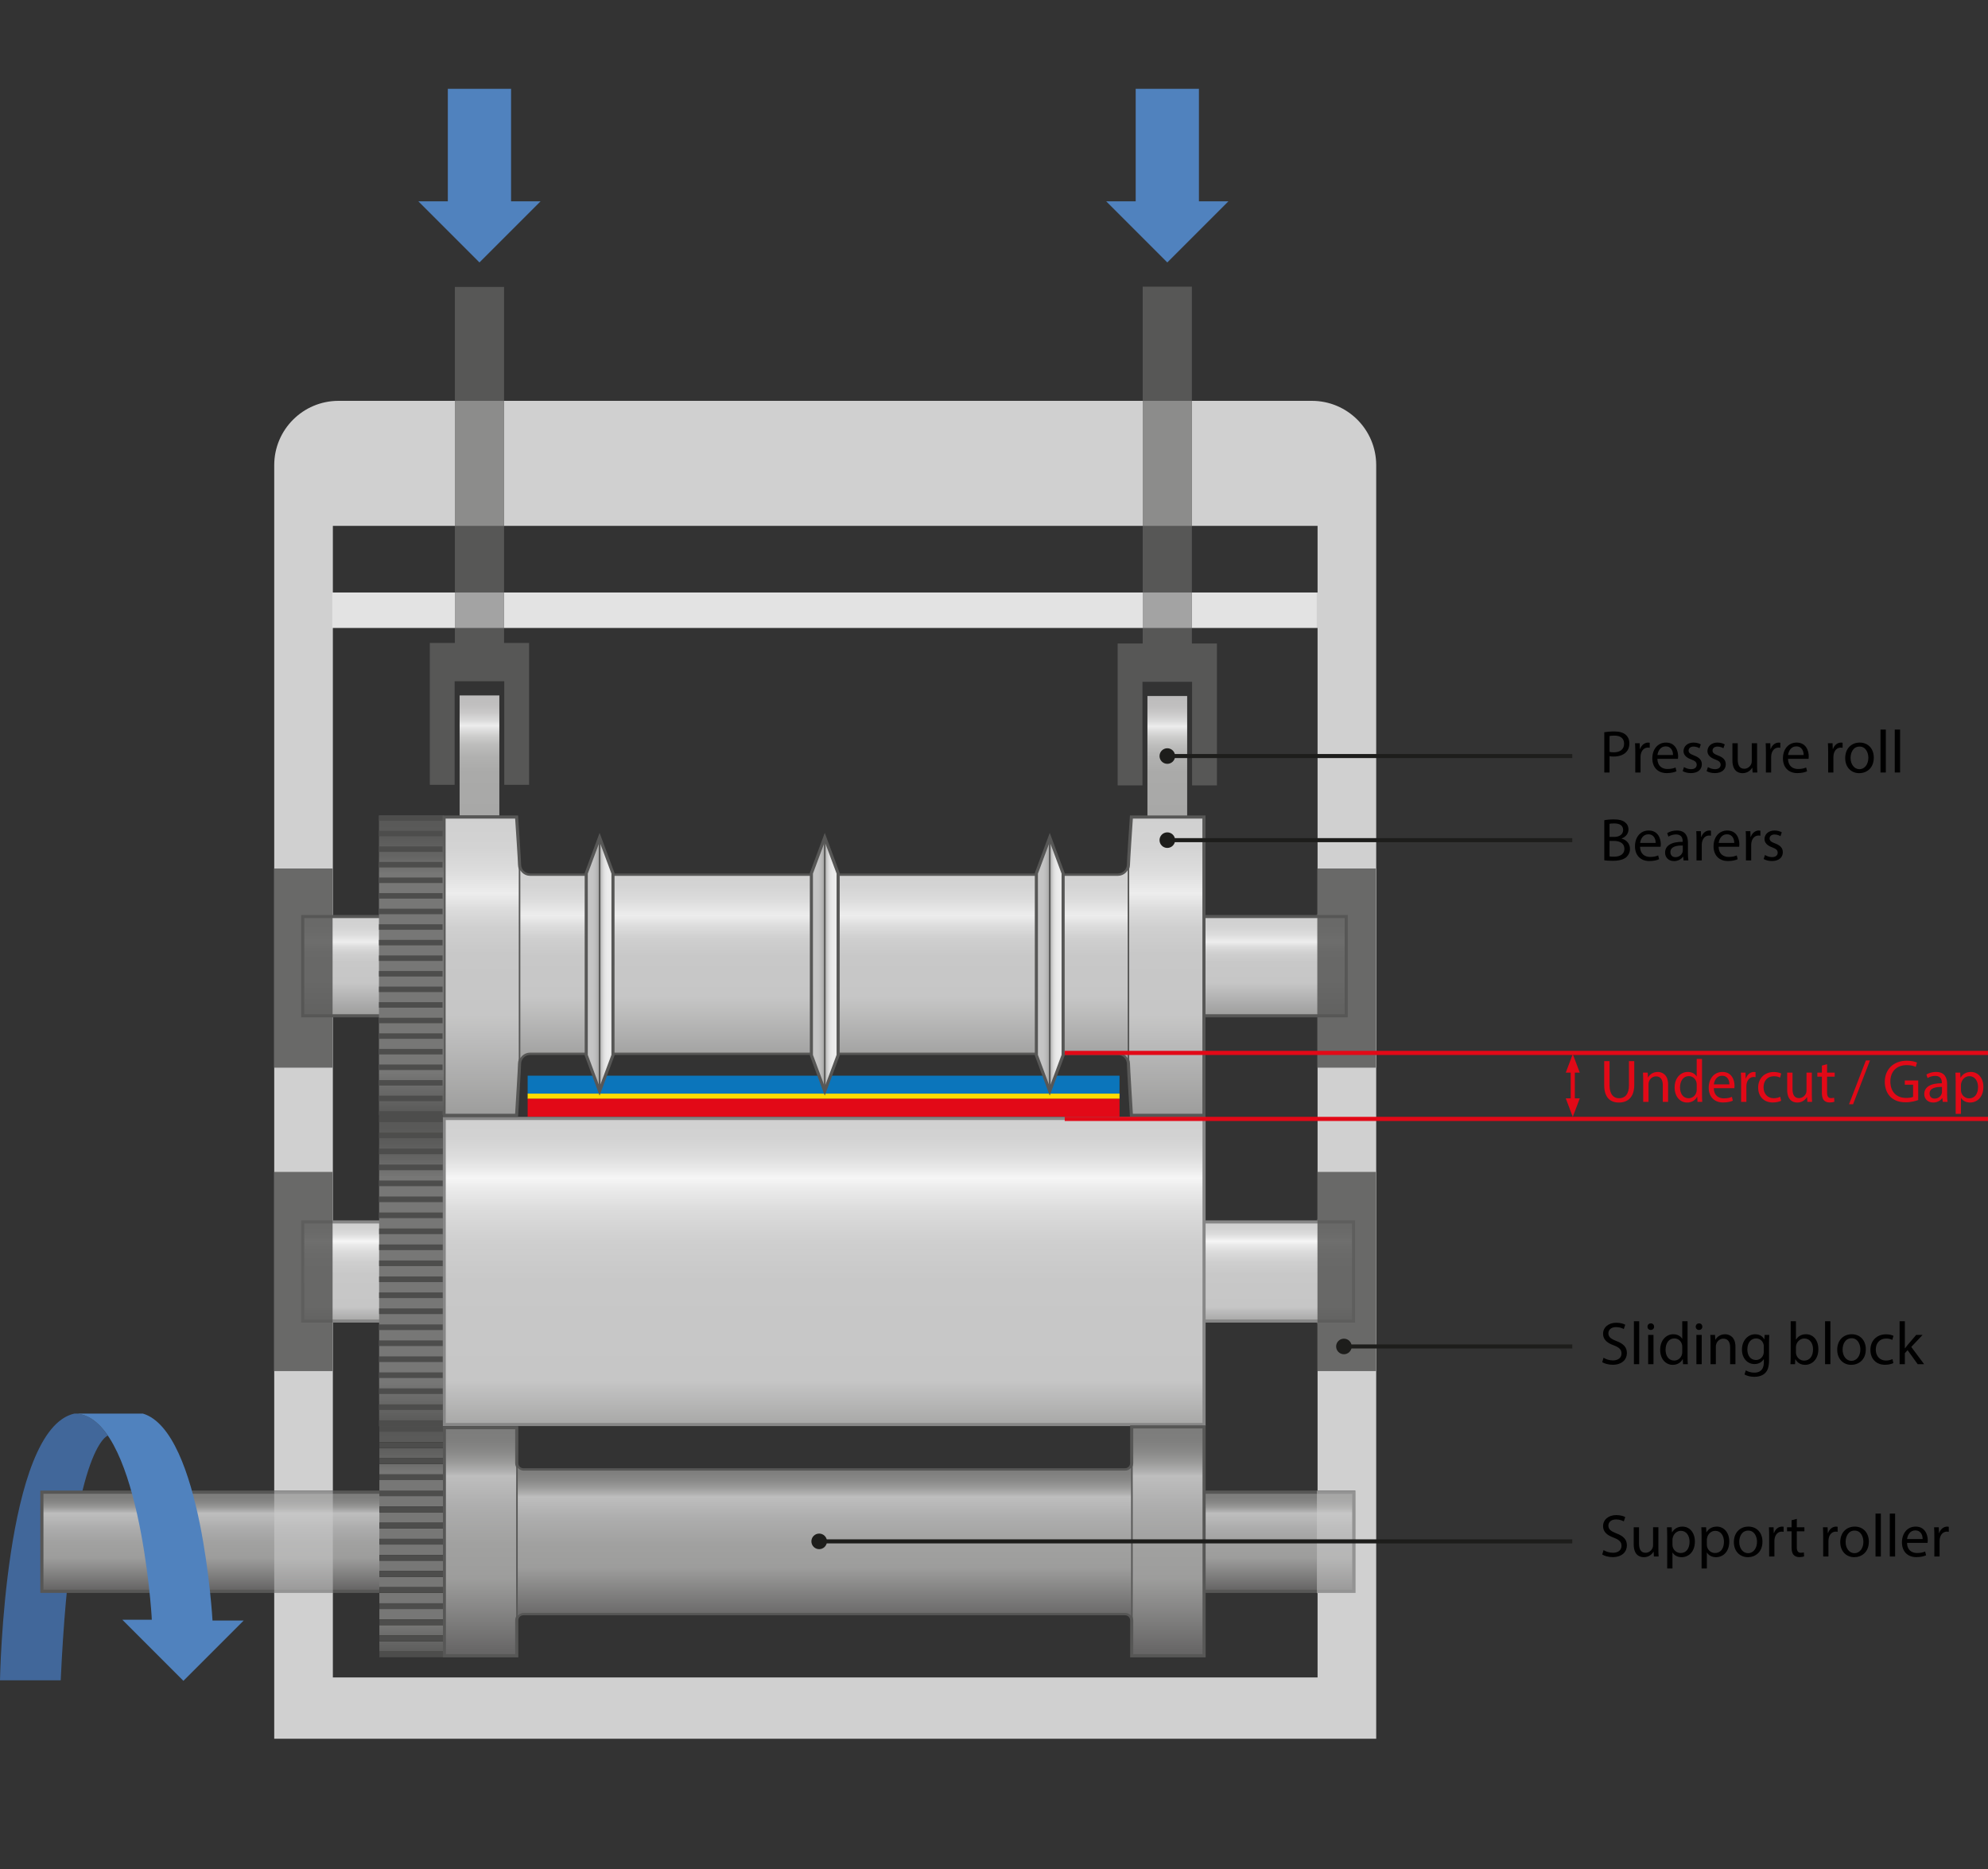 <?xml version="1.0" encoding="UTF-8"?>
<!-- Generator: Adobe Illustrator 16.0.3, SVG Export Plug-In . SVG Version: 6.00 Build 0)  -->
<svg xmlns="http://www.w3.org/2000/svg" xmlns:xlink="http://www.w3.org/1999/xlink" version="1.1" x="0px" y="0px" width="361.799px" height="340.157px" viewBox="0 0 361.799 340.157" xml:space="preserve">
<rect x="0" y="0" width="361.799" height="340.157" fill="#333333" stroke="none"/>
<g id="Ebene_1">
	<path fill="#41679A" d="M11.05,305.755H0c0,0,0.759-45.715,13.542-48.533c2.401,0,4.411,1.543,6.087,4.004   C19.629,261.226,13,263.126,11.05,305.755z"></path>
	<path fill="#D0D0D0" d="M239.786,305.233H60.579V95.69h179.208V305.233z M238.751,72.939H61.612   c-6.466,0-11.705,5.241-11.705,11.709v231.737h200.55V84.648C250.457,78.18,245.218,72.939,238.751,72.939"></path>
	<rect x="96.027" y="198.995" fill="#FFDC03" width="107.717" height="0.953"></rect>
	<rect x="96.027" y="195.737" fill="#0B75BB" width="107.717" height="3.258"></rect>
	<rect x="96.027" y="199.948" fill="#E20917" width="107.717" height="3.26"></rect>
	<polygon fill="#575756" points="216.913,117.095 216.913,52.163 207.963,52.163 207.963,117.095 203.402,117.095 203.402,142.91    207.919,142.91 207.919,124.064 216.954,124.064 216.954,142.91 221.471,142.91 221.471,117.095  "></polygon>
	<g>
		<defs>
			<rect id="SVGID_1_" x="208.824" y="126.646" width="7.231" height="21.857"></rect>
		</defs>
		<clipPath id="SVGID_2_">
			<use xlink:href="#SVGID_1_" overflow="visible"></use>
		</clipPath>
		
			<linearGradient id="SVGID_3_" gradientUnits="userSpaceOnUse" x1="213.34" y1="349.506" x2="214.34" y2="349.506" gradientTransform="matrix(0 -21.858 -21.858 0 7851.825 4811.631)">
			<stop offset="0" style="stop-color:#A8A8A7"></stop>
			<stop offset="0.359" style="stop-color:#AAAAA9"></stop>
			<stop offset="0.489" style="stop-color:#B1B1B0"></stop>
			<stop offset="0.581" style="stop-color:#BCBCBB"></stop>
			<stop offset="0.656" style="stop-color:#CDCDCC"></stop>
			<stop offset="0.719" style="stop-color:#E2E2E2"></stop>
			<stop offset="0.744" style="stop-color:#EDEDED"></stop>
			<stop offset="0.791" style="stop-color:#DADADA"></stop>
			<stop offset="0.852" style="stop-color:#CAC9C9"></stop>
			<stop offset="0.918" style="stop-color:#C0BFBF"></stop>
			<stop offset="1" style="stop-color:#BDBCBC"></stop>
		</linearGradient>
		<rect x="208.824" y="126.646" clip-path="url(#SVGID_2_)" fill="url(#SVGID_3_)" width="7.231" height="21.857"></rect>
	</g>
	<polygon fill="#575756" points="91.734,116.994 91.734,52.21 82.785,52.21 82.785,116.994 78.223,116.994 78.223,142.809    82.74,142.809 82.74,123.964 91.775,123.964 91.775,142.809 96.292,142.809 96.292,116.994  "></polygon>
	<g>
		<defs>
			<rect id="SVGID_4_" x="83.646" y="126.545" width="7.23" height="21.857"></rect>
		</defs>
		<clipPath id="SVGID_5_">
			<use xlink:href="#SVGID_4_" overflow="visible"></use>
		</clipPath>
		
			<linearGradient id="SVGID_6_" gradientUnits="userSpaceOnUse" x1="213.34" y1="349.507" x2="214.34" y2="349.507" gradientTransform="matrix(0 -21.858 -21.858 0 7726.653 4811.521)">
			<stop offset="0" style="stop-color:#A8A8A7"></stop>
			<stop offset="0.359" style="stop-color:#AAAAA9"></stop>
			<stop offset="0.489" style="stop-color:#B1B1B0"></stop>
			<stop offset="0.581" style="stop-color:#BCBCBB"></stop>
			<stop offset="0.656" style="stop-color:#CDCDCC"></stop>
			<stop offset="0.719" style="stop-color:#E2E2E2"></stop>
			<stop offset="0.744" style="stop-color:#EDEDED"></stop>
			<stop offset="0.791" style="stop-color:#DADADA"></stop>
			<stop offset="0.852" style="stop-color:#CAC9C9"></stop>
			<stop offset="0.918" style="stop-color:#C0BFBF"></stop>
			<stop offset="1" style="stop-color:#BDBCBC"></stop>
		</linearGradient>
		<rect x="83.646" y="126.545" clip-path="url(#SVGID_5_)" fill="url(#SVGID_6_)" width="7.23" height="21.857"></rect>
	</g>
	<path fill="#E3E3E3" d="M82.785,107.812H60.444v6.454h22.341V107.812z M207.963,107.812H91.734v6.454h116.229V107.812z    M239.652,107.812h-22.739v6.454h22.739V107.812z"></path>
	<g>
		<defs>
			<path id="SVGID_7_" d="M150.063,199.319l0.036-0.283l-0.036-0.096V199.319z"></path>
		</defs>
		<clipPath id="SVGID_8_">
			<use xlink:href="#SVGID_7_" overflow="visible"></use>
		</clipPath>
	</g>
	<rect x="60.414" y="222.349" fill="none" width="0.03" height="18.031"></rect>
	<path fill="#A6A6A5" d="M60.444,240.382h-0.03v0.5h0.03V240.382z M60.444,221.849L60.444,221.849h-0.03v0.5h0.03V221.849"></path>
	<rect x="60.414" y="166.352" fill="none" width="0.03" height="18.066"></rect>
	
		<linearGradient id="SVGID_9_" gradientUnits="userSpaceOnUse" x1="213.204" y1="350.837" x2="214.204" y2="350.837" gradientTransform="matrix(0 -19.065 -19.065 0 6749.27 4249.719)">
		<stop offset="0" style="stop-color:#B2B2B2"></stop>
		<stop offset="0.337" style="stop-color:#CACAC9"></stop>
		<stop offset="0.54" style="stop-color:#CCCCCB"></stop>
		<stop offset="0.654" style="stop-color:#D4D4D3"></stop>
		<stop offset="0.744" style="stop-color:#E1E1E1"></stop>
		<stop offset="0.766" style="stop-color:#DEDEDE"></stop>
		<stop offset="0.874" style="stop-color:#D3D3D3"></stop>
		<stop offset="1" style="stop-color:#D0D0D0"></stop>
	</linearGradient>
	<rect x="60.414" y="166.352" fill="url(#SVGID_9_)" width="0.03" height="18.066"></rect>
	<path fill="#8C8C8B" d="M60.444,184.417h-0.03v0.5h0.03V184.417z M60.444,165.853L60.444,165.853h-0.03v0.5h0.03V165.853"></path>
	<rect x="207.963" y="72.94" fill="#8C8C8B" width="8.95" height="22.752"></rect>
	<rect x="82.785" y="72.94" fill="#8C8C8B" width="8.949" height="22.752"></rect>
	<rect x="239.652" y="107.812" fill="#D0D0D0" width="1.035" height="6.454"></rect>
	<rect x="58.293" y="107.812" fill="#D0D0D0" width="2.151" height="6.454"></rect>
	<rect x="239.651" y="222.349" fill="none" width="0.031" height="18.031"></rect>
	
		<linearGradient id="SVGID_10_" gradientUnits="userSpaceOnUse" x1="213.217" y1="350.126" x2="214.217" y2="350.126" gradientTransform="matrix(0 -18.872 -18.872 0 6847.435 4264.769)">
		<stop offset="0" style="stop-color:#B8B8B8"></stop>
		<stop offset="0.142" style="stop-color:#CACAC9"></stop>
		<stop offset="0.465" style="stop-color:#CCCCCB"></stop>
		<stop offset="0.631" style="stop-color:#D4D4D3"></stop>
		<stop offset="0.761" style="stop-color:#E1E1E0"></stop>
		<stop offset="0.806" style="stop-color:#E7E7E7"></stop>
		<stop offset="0.846" style="stop-color:#DDDDDD"></stop>
		<stop offset="0.914" style="stop-color:#D3D3D3"></stop>
		<stop offset="1" style="stop-color:#D0D0D0"></stop>
	</linearGradient>
	<rect x="239.651" y="222.349" fill="url(#SVGID_10_)" width="0.031" height="18.031"></rect>
	<path fill="#A6A6A5" d="M239.683,240.382h-0.03v0.5h0.03V240.382z M239.683,221.849L239.683,221.849h-0.03v0.5h0.03V221.849"></path>
	<rect x="239.651" y="166.352" fill="none" width="0.031" height="18.066"></rect>
	
		<linearGradient id="SVGID_11_" gradientUnits="userSpaceOnUse" x1="213.21" y1="350.122" x2="214.21" y2="350.122" gradientTransform="matrix(0 -19.065 -19.065 0 6914.879 4249.844)">
		<stop offset="0" style="stop-color:#B2B2B2"></stop>
		<stop offset="0.337" style="stop-color:#CACAC9"></stop>
		<stop offset="0.54" style="stop-color:#CCCCCB"></stop>
		<stop offset="0.654" style="stop-color:#D4D4D3"></stop>
		<stop offset="0.744" style="stop-color:#E1E1E1"></stop>
		<stop offset="0.766" style="stop-color:#DEDEDE"></stop>
		<stop offset="0.874" style="stop-color:#D3D3D3"></stop>
		<stop offset="1" style="stop-color:#D0D0D0"></stop>
	</linearGradient>
	<rect x="239.651" y="166.352" fill="url(#SVGID_11_)" width="0.031" height="18.066"></rect>
	<line fill="none" x1="80.841" y1="259.212" x2="80.908" y2="259.212"></line>
	<g>
		<linearGradient id="SVGID_12_" gradientUnits="userSpaceOnUse" x1="150.714" y1="240.382" x2="150.714" y2="222.349">
			<stop offset="0" style="stop-color:#A8A8A7"></stop>
			<stop offset="0.118" style="stop-color:#C0C0C0"></stop>
			<stop offset="0.142" style="stop-color:#C6C6C6"></stop>
			<stop offset="0.47" style="stop-color:#C8C8C8"></stop>
			<stop offset="0.6" style="stop-color:#CFCFCF"></stop>
			<stop offset="0.696" style="stop-color:#DBDBDB"></stop>
			<stop offset="0.774" style="stop-color:#ECECEC"></stop>
			<stop offset="0.806" style="stop-color:#F6F6F6"></stop>
			<stop offset="0.824" style="stop-color:#EEEEEE"></stop>
			<stop offset="0.875" style="stop-color:#DDDDDD"></stop>
			<stop offset="0.93" style="stop-color:#D3D3D3"></stop>
			<stop offset="1" style="stop-color:#D0D0D0"></stop>
		</linearGradient>
		
			<rect x="55.094" y="222.349" fill="url(#SVGID_12_)" stroke="#878787" stroke-width="0.565" stroke-miterlimit="10" width="191.241" height="18.033"></rect>
		<linearGradient id="SVGID_13_" gradientUnits="userSpaceOnUse" x1="149.984" y1="259.212" x2="149.984" y2="203.523">
			<stop offset="0" style="stop-color:#A8A8A7"></stop>
			<stop offset="0.118" style="stop-color:#C0C0C0"></stop>
			<stop offset="0.142" style="stop-color:#C6C6C6"></stop>
			<stop offset="0.47" style="stop-color:#C8C8C8"></stop>
			<stop offset="0.6" style="stop-color:#CFCFCF"></stop>
			<stop offset="0.696" style="stop-color:#DBDBDB"></stop>
			<stop offset="0.774" style="stop-color:#ECECEC"></stop>
			<stop offset="0.806" style="stop-color:#F6F6F6"></stop>
			<stop offset="0.824" style="stop-color:#EEEEEE"></stop>
			<stop offset="0.875" style="stop-color:#DDDDDD"></stop>
			<stop offset="0.93" style="stop-color:#D3D3D3"></stop>
			<stop offset="1" style="stop-color:#D0D0D0"></stop>
		</linearGradient>
		
			<rect x="80.842" y="203.522" fill="url(#SVGID_13_)" stroke="#878787" stroke-width="0.567" stroke-miterlimit="10" width="138.285" height="55.689"></rect>
		<g>
			<linearGradient id="SVGID_14_" gradientUnits="userSpaceOnUse" x1="74.804" y1="259.55" x2="74.804" y2="203.226">
				<stop offset="0" style="stop-color:#585857"></stop>
				<stop offset="0.087" style="stop-color:#6A6A69"></stop>
				<stop offset="0.142" style="stop-color:#777776"></stop>
				<stop offset="0.806" style="stop-color:#777776"></stop>
				<stop offset="0.81" style="stop-color:#757574"></stop>
				<stop offset="0.864" style="stop-color:#656564"></stop>
				<stop offset="0.923" style="stop-color:#5B5B5A"></stop>
				<stop offset="1" style="stop-color:#585857"></stop>
			</linearGradient>
			<rect x="68.995" y="203.226" fill="url(#SVGID_14_)" width="11.618" height="56.324"></rect>
			<g>
				<rect x="68.995" y="203.226" fill="#4D4D4C" width="11.572" height="0.979"></rect>
				<polygon fill="#4D4D4C" points="80.567,206.087 80.567,206.087 68.995,206.087 68.995,207.114 80.567,207.114     "></polygon>
				<polygon fill="#4D4D4C" points="80.567,208.997 80.567,208.997 68.995,208.997 68.995,210.022 80.567,210.022     "></polygon>
				<polygon fill="#4D4D4C" points="80.567,211.905 80.567,211.905 68.995,211.905 68.995,212.933 80.567,212.933     "></polygon>
				<polygon fill="#4D4D4C" points="80.567,214.813 80.567,214.813 68.995,214.813 68.995,215.841 80.567,215.841     "></polygon>
				<polygon fill="#4D4D4C" points="80.567,217.724 80.567,217.724 68.995,217.724 68.995,218.749 80.567,218.749     "></polygon>
				<polygon fill="#4D4D4C" points="80.567,220.634 80.567,220.634 68.995,220.634 68.995,221.659 80.567,221.659     "></polygon>
				<polygon fill="#4D4D4C" points="80.567,223.542 80.567,223.542 68.995,223.542 68.995,224.567 80.567,224.567     "></polygon>
				<polygon fill="#4D4D4C" points="80.567,226.45 80.567,226.45 68.995,226.45 68.995,227.478 80.567,227.478     "></polygon>
				<polygon fill="#4D4D4C" points="80.567,229.36 80.567,229.36 68.995,229.36 68.995,230.386 80.567,230.386     "></polygon>
				<polygon fill="#4D4D4C" points="80.567,232.269 80.567,232.269 68.995,232.269 68.995,233.296 80.567,233.296     "></polygon>
				<polygon fill="#4D4D4C" points="80.567,235.179 80.567,235.179 68.995,235.179 68.995,236.204 80.567,236.204     "></polygon>
				<polygon fill="#4D4D4C" points="80.567,238.087 80.567,238.087 68.995,238.087 68.995,239.114 80.567,239.114     "></polygon>
				<polygon fill="#4D4D4C" points="80.567,240.995 80.567,240.995 68.995,240.995 68.995,242.022 80.567,242.022     "></polygon>
				<polygon fill="#4D4D4C" points="80.567,243.905 80.567,243.905 68.995,243.905 68.995,244.931 80.567,244.931     "></polygon>
				<polygon fill="#4D4D4C" points="80.567,246.813 80.567,246.813 68.995,246.813 68.995,247.841 80.567,247.841     "></polygon>
				<polygon fill="#4D4D4C" points="80.567,249.724 80.567,249.724 68.995,249.724 68.995,250.749 80.567,250.749     "></polygon>
				<polygon fill="#4D4D4C" points="80.567,252.632 80.567,252.632 68.995,252.632 68.995,253.657 80.567,253.657     "></polygon>
				<polygon fill="#4D4D4C" points="80.567,255.542 80.567,255.542 68.995,255.542 68.995,256.567 80.567,256.567     "></polygon>
				<polygon fill="#4D4D4C" points="80.567,258.45 80.567,258.45 68.995,258.45 68.995,259.476 80.567,259.476     "></polygon>
			</g>
		</g>
	</g>
	<g>
		<linearGradient id="SVGID_15_" gradientUnits="userSpaceOnUse" x1="126.999" y1="289.565" x2="126.999" y2="271.524">
			<stop offset="0" style="stop-color:#646363"></stop>
			<stop offset="0.337" style="stop-color:#9D9D9C"></stop>
			<stop offset="0.489" style="stop-color:#A1A1A0"></stop>
			<stop offset="0.647" style="stop-color:#ADADAD"></stop>
			<stop offset="0.786" style="stop-color:#BEBEBE"></stop>
			<stop offset="0.804" style="stop-color:#B1B1B1"></stop>
			<stop offset="0.846" style="stop-color:#9A9A99"></stop>
			<stop offset="0.891" style="stop-color:#898988"></stop>
			<stop offset="0.939" style="stop-color:#7F7F7E"></stop>
			<stop offset="1" style="stop-color:#7C7C7B"></stop>
		</linearGradient>
		<path fill="url(#SVGID_15_)" stroke="#575756" stroke-width="0.574" stroke-miterlimit="10" d="M7.621,271.524    c79.585,0,159.174,0,238.756,0v18.041H7.621V271.524z"></path>
		<linearGradient id="SVGID_16_" gradientUnits="userSpaceOnUse" x1="150" y1="301.304" x2="150" y2="259.644">
			<stop offset="0" style="stop-color:#646363"></stop>
			<stop offset="0.337" style="stop-color:#9D9D9C"></stop>
			<stop offset="0.489" style="stop-color:#A1A1A0"></stop>
			<stop offset="0.647" style="stop-color:#ADADAD"></stop>
			<stop offset="0.786" style="stop-color:#BEBEBE"></stop>
			<stop offset="0.804" style="stop-color:#B1B1B1"></stop>
			<stop offset="0.846" style="stop-color:#9A9A99"></stop>
			<stop offset="0.891" style="stop-color:#898988"></stop>
			<stop offset="0.939" style="stop-color:#7F7F7E"></stop>
			<stop offset="1" style="stop-color:#7C7C7B"></stop>
		</linearGradient>
		<path fill="url(#SVGID_16_)" stroke="#575756" stroke-width="0.567" stroke-miterlimit="10" d="M204.75,293.636H95.249    c-0.667,0.002-1.208,0.541-1.209,1.209v6.459H80.867v-41.52c4.391,0,8.782,0,13.173,0c0.001,2.154,0.002,4.307,0.003,6.459    c0,0.668,0.541,1.209,1.208,1.209h109.497c0.667,0,1.208-0.541,1.209-1.209c0.001-2.199,0.001-4.4,0.002-6.6h13.173v41.66h-13.173    v-6.459C205.959,294.177,205.418,293.638,204.75,293.636z"></path>
		<linearGradient id="SVGID_17_" gradientUnits="userSpaceOnUse" x1="150.041" y1="294.845" x2="150.041" y2="266.243">
			<stop offset="0" style="stop-color:#646363"></stop>
			<stop offset="0.337" style="stop-color:#9D9D9C"></stop>
			<stop offset="0.489" style="stop-color:#A1A1A0"></stop>
			<stop offset="0.647" style="stop-color:#ADADAD"></stop>
			<stop offset="0.786" style="stop-color:#BEBEBE"></stop>
			<stop offset="0.804" style="stop-color:#B1B1B1"></stop>
			<stop offset="0.846" style="stop-color:#9A9A99"></stop>
			<stop offset="0.891" style="stop-color:#898988"></stop>
			<stop offset="0.939" style="stop-color:#7F7F7E"></stop>
			<stop offset="1" style="stop-color:#7C7C7B"></stop>
		</linearGradient>
		<path fill="url(#SVGID_17_)" stroke="#575756" stroke-width="0.283" stroke-miterlimit="10" d="M206,294.845    c0-0.668-0.541-1.207-1.209-1.209h-109.5c-0.667,0.002-1.208,0.541-1.209,1.209l0.003-28.602c0,0.668,0.541,1.209,1.208,1.209    h109.497c0.668,0,1.209-0.541,1.209-1.209L206,294.845z"></path>
		<g>
			<linearGradient id="SVGID_18_" gradientUnits="userSpaceOnUse" x1="74.827" y1="301.577" x2="74.827" y2="259.544">
				<stop offset="0" style="stop-color:#585857"></stop>
				<stop offset="0.087" style="stop-color:#6A6A69"></stop>
				<stop offset="0.142" style="stop-color:#777776"></stop>
				<stop offset="0.806" style="stop-color:#777776"></stop>
				<stop offset="0.81" style="stop-color:#757574"></stop>
				<stop offset="0.864" style="stop-color:#656564"></stop>
				<stop offset="0.923" style="stop-color:#5B5B5A"></stop>
				<stop offset="1" style="stop-color:#585857"></stop>
			</linearGradient>
			<rect x="69.041" y="259.544" fill="url(#SVGID_18_)" width="11.572" height="42.033"></rect>
			<polygon fill="#4D4D4C" points="80.594,259.493 80.564,259.493 69.041,259.493 69.041,259.521 69.041,259.544 69.041,260.526      80.613,260.526 80.613,259.993 80.594,259.993    "></polygon>
			<g>
				<g>
					<rect x="69.041" y="262.425" fill="#1D1D1B" width="11.572" height="1.035"></rect>
					<rect x="69.041" y="265.356" fill="#1D1D1B" width="11.572" height="1.035"></rect>
					<rect x="69.041" y="268.288" fill="#1D1D1B" width="11.572" height="1.035"></rect>
					<rect x="69.041" y="271.222" fill="#4D4D4C" width="11.572" height="1.035"></rect>
					<rect x="69.041" y="274.153" fill="#1D1D1B" width="11.572" height="1.033"></rect>
					<rect x="69.041" y="277.085" fill="#1D1D1B" width="11.572" height="1.035"></rect>
					<rect x="69.041" y="280.017" fill="#1D1D1B" width="11.572" height="1.035"></rect>
					<rect x="69.041" y="282.95" fill="#1D1D1B" width="11.572" height="1.033"></rect>
					<rect x="69.041" y="285.882" fill="#1D1D1B" width="11.572" height="1.035"></rect>
					<rect x="69.041" y="288.813" fill="#1D1D1B" width="11.572" height="1.033"></rect>
					<rect x="69.041" y="291.745" fill="#1D1D1B" width="11.572" height="1.035"></rect>
					<rect x="69.041" y="294.679" fill="#1D1D1B" width="11.572" height="1.033"></rect>
					<rect x="69.041" y="297.61" fill="#1D1D1B" width="11.572" height="1.035"></rect>
					<rect x="69.041" y="300.542" fill="#1D1D1B" width="11.572" height="1.035"></rect>
					<polygon fill="#4D4D4C" points="80.613,262.423 80.613,262.423 69.041,262.423 69.041,263.458 80.613,263.458      "></polygon>
					<polygon fill="#4D4D4C" points="80.613,265.356 80.613,265.356 69.041,265.356 69.041,266.392 80.613,266.392      "></polygon>
					<polygon fill="#4D4D4C" points="80.613,268.288 80.613,268.288 69.041,268.288 69.041,269.323 80.613,269.323      "></polygon>
					<polygon fill="#4D4D4C" points="80.613,274.153 80.613,274.153 69.041,274.153 69.041,275.187 80.613,275.187      "></polygon>
					<polygon fill="#4D4D4C" points="80.613,277.085 80.613,277.085 69.041,277.085 69.041,278.12 80.613,278.12      "></polygon>
					<polygon fill="#4D4D4C" points="80.613,280.019 80.613,280.019 69.041,280.019 69.041,281.052 80.613,281.052      "></polygon>
					<polygon fill="#4D4D4C" points="80.613,282.95 80.613,282.95 69.041,282.95 69.041,283.983 80.613,283.983      "></polygon>
					<polygon fill="#4D4D4C" points="80.613,285.882 80.613,285.882 69.041,285.882 69.041,286.917 80.613,286.917      "></polygon>
					<polygon fill="#4D4D4C" points="80.613,288.813 80.613,288.813 69.041,288.813 69.041,289.849 80.613,289.849      "></polygon>
					<polygon fill="#4D4D4C" points="80.613,291.745 80.613,291.745 69.041,291.745 69.041,292.78 80.613,292.78      "></polygon>
					<polygon fill="#4D4D4C" points="80.613,294.679 80.613,294.679 69.041,294.679 69.041,295.712 80.613,295.712      "></polygon>
					<polygon fill="#4D4D4C" points="80.613,297.61 80.613,297.61 69.041,297.61 69.041,298.646 80.613,298.646      "></polygon>
					<polygon fill="#4D4D4C" points="80.613,300.542 80.613,300.542 69.041,300.542 69.041,301.577 80.613,301.577      "></polygon>
				</g>
			</g>
		</g>
	</g>
	<g>
		<linearGradient id="SVGID_19_" gradientUnits="userSpaceOnUse" x1="150.048" y1="184.842" x2="150.048" y2="166.778">
			<stop offset="0" style="stop-color:#9D9D9C"></stop>
			<stop offset="0.337" style="stop-color:#C6C6C6"></stop>
			<stop offset="0.54" style="stop-color:#C8C8C8"></stop>
			<stop offset="0.627" style="stop-color:#CFCFCF"></stop>
			<stop offset="0.691" style="stop-color:#DCDCDC"></stop>
			<stop offset="0.744" style="stop-color:#EDEDED"></stop>
			<stop offset="0.816" style="stop-color:#DDDDDD"></stop>
			<stop offset="0.898" style="stop-color:#D3D3D3"></stop>
			<stop offset="1" style="stop-color:#D0D0D0"></stop>
		</linearGradient>
		
			<rect x="55.094" y="166.777" fill="url(#SVGID_19_)" stroke="#575756" stroke-width="0.565" stroke-miterlimit="10" width="189.909" height="18.064"></rect>
		<linearGradient id="SVGID_20_" gradientUnits="userSpaceOnUse" x1="149.959" y1="202.947" x2="149.959" y2="148.672">
			<stop offset="0" style="stop-color:#9D9D9C"></stop>
			<stop offset="0.337" style="stop-color:#C6C6C6"></stop>
			<stop offset="0.54" style="stop-color:#C8C8C8"></stop>
			<stop offset="0.627" style="stop-color:#CFCFCF"></stop>
			<stop offset="0.691" style="stop-color:#DCDCDC"></stop>
			<stop offset="0.744" style="stop-color:#EDEDED"></stop>
			<stop offset="0.816" style="stop-color:#DDDDDD"></stop>
			<stop offset="0.898" style="stop-color:#D3D3D3"></stop>
			<stop offset="1" style="stop-color:#D0D0D0"></stop>
		</linearGradient>
		<path fill="url(#SVGID_20_)" stroke="#575756" stroke-width="0.567" stroke-miterlimit="10" d="M96.471,191.68    c-1.058,0.002-1.917,0.859-1.918,1.918c0.001,0.639-0.423,7.504-0.538,9.35H80.812v-54.275h13.206    c0.118,1.751,0.537,8.011,0.536,8.642c0.001,1.058,0.86,1.917,1.917,1.917h106.979c1.059,0,1.917-0.859,1.917-1.917    c0-0.631,0.418-6.891,0.537-8.642h13.205v54.275h-13.203c-0.115-1.846-0.539-8.711-0.539-9.35c0-1.059-0.858-1.916-1.917-1.918    H96.471z"></path>
		<g>
			<linearGradient id="SVGID_21_" gradientUnits="userSpaceOnUse" x1="74.889" y1="202.947" x2="74.889" y2="148.391">
				<stop offset="0" style="stop-color:#585857"></stop>
				<stop offset="0.087" style="stop-color:#6A6A69"></stop>
				<stop offset="0.142" style="stop-color:#777776"></stop>
				<stop offset="0.806" style="stop-color:#777776"></stop>
				<stop offset="0.81" style="stop-color:#757574"></stop>
				<stop offset="0.864" style="stop-color:#656564"></stop>
				<stop offset="0.923" style="stop-color:#5B5B5A"></stop>
				<stop offset="1" style="stop-color:#585857"></stop>
			</linearGradient>
			<rect x="68.967" y="148.39" fill="url(#SVGID_21_)" width="11.845" height="54.557"></rect>
			<g>
				<rect x="68.967" y="148.39" fill="#4D4D4C" width="11.572" height="0.953"></rect>
				<polygon fill="#4D4D4C" points="80.539,151.178 80.539,151.178 68.967,151.178 68.967,152.179 80.539,152.179     "></polygon>
				<polygon fill="#4D4D4C" points="80.539,154.013 80.539,154.013 68.967,154.013 68.967,155.014 80.539,155.014     "></polygon>
				<polygon fill="#4D4D4C" points="80.539,156.848 80.539,156.848 68.967,156.848 68.967,157.849 80.539,157.849     "></polygon>
				<polygon fill="#4D4D4C" points="80.539,159.682 80.539,159.682 68.967,159.682 68.967,160.683 80.539,160.683     "></polygon>
				<polygon fill="#4D4D4C" points="80.539,162.518 80.539,162.518 68.967,162.518 68.967,163.517 80.539,163.517     "></polygon>
				<polygon fill="#4D4D4C" points="80.539,165.353 80.539,165.353 68.967,165.353 68.967,166.352 80.539,166.352     "></polygon>
				<polygon fill="#4D4D4C" points="80.539,168.187 80.539,168.187 68.967,168.187 68.967,169.187 80.539,169.187     "></polygon>
				<polygon fill="#4D4D4C" points="80.539,171.022 80.539,171.022 68.967,171.022 68.967,172.021 80.539,172.021     "></polygon>
				<polygon fill="#4D4D4C" points="80.539,173.857 80.539,173.857 68.967,173.857 68.967,174.857 80.539,174.857     "></polygon>
				<polygon fill="#4D4D4C" points="80.539,176.691 80.539,176.691 68.967,176.691 68.967,177.691 80.539,177.691     "></polygon>
				<polygon fill="#4D4D4C" points="80.539,179.526 80.539,179.526 68.967,179.526 68.967,180.525 80.539,180.525     "></polygon>
				<polygon fill="#4D4D4C" points="80.539,182.361 80.539,182.361 68.967,182.361 68.967,183.361 80.539,183.361     "></polygon>
				<polygon fill="#4D4D4C" points="80.539,185.195 80.539,185.195 68.967,185.195 68.967,186.195 80.539,186.195     "></polygon>
				<polygon fill="#4D4D4C" points="80.539,188.033 80.539,188.033 68.967,188.033 68.967,189.031 80.539,189.031     "></polygon>
				<polygon fill="#4D4D4C" points="80.539,190.867 80.539,190.867 68.967,190.867 68.967,191.867 80.539,191.867     "></polygon>
				<polygon fill="#4D4D4C" points="80.539,193.703 80.539,193.703 68.967,193.703 68.967,194.701 80.539,194.701     "></polygon>
				<polygon fill="#4D4D4C" points="80.539,196.537 80.539,196.537 68.967,196.537 68.967,197.535 80.539,197.535     "></polygon>
				<polygon fill="#4D4D4C" points="80.539,199.373 80.539,199.373 68.967,199.373 68.967,200.371 80.539,200.371     "></polygon>
				<polygon fill="#4D4D4C" points="80.539,202.207 80.539,202.207 68.967,202.207 68.967,203.205 80.539,203.205     "></polygon>
			</g>
		</g>
		<linearGradient id="SVGID_22_" gradientUnits="userSpaceOnUse" x1="149.959" y1="193.598" x2="149.959" y2="157.315">
			<stop offset="0" style="stop-color:#9D9D9C"></stop>
			<stop offset="0.337" style="stop-color:#C6C6C6"></stop>
			<stop offset="0.54" style="stop-color:#C8C8C8"></stop>
			<stop offset="0.627" style="stop-color:#CFCFCF"></stop>
			<stop offset="0.691" style="stop-color:#DCDCDC"></stop>
			<stop offset="0.744" style="stop-color:#EDEDED"></stop>
			<stop offset="0.816" style="stop-color:#DDDDDD"></stop>
			<stop offset="0.898" style="stop-color:#D3D3D3"></stop>
			<stop offset="1" style="stop-color:#D0D0D0"></stop>
		</linearGradient>
		<path fill="url(#SVGID_22_)" stroke="#575756" stroke-width="0.283" stroke-miterlimit="10" d="M205.365,193.598    c0-1.059-0.858-1.916-1.917-1.918H96.471c-1.058,0.002-1.917,0.859-1.918,1.918v-36.284c0.001,1.058,0.86,1.917,1.917,1.917    h106.979c1.059,0,1.917-0.859,1.917-1.917V193.598z"></path>
		<linearGradient id="SVGID_23_" gradientUnits="userSpaceOnUse" x1="106.689" y1="175.456" x2="111.559" y2="175.456">
			<stop offset="0" style="stop-color:#C6C6C6"></stop>
			<stop offset="0.246" style="stop-color:#C4C4C4"></stop>
			<stop offset="0.35" style="stop-color:#BDBDBD"></stop>
			<stop offset="0.428" style="stop-color:#B1B1B0"></stop>
			<stop offset="0.492" style="stop-color:#A0A09F"></stop>
			<stop offset="0.5" style="stop-color:#9D9D9C"></stop>
			<stop offset="0.53" style="stop-color:#B0B0AF"></stop>
			<stop offset="0.578" style="stop-color:#C6C6C6"></stop>
			<stop offset="0.633" style="stop-color:#D8D8D7"></stop>
			<stop offset="0.7" style="stop-color:#E4E4E4"></stop>
			<stop offset="0.789" style="stop-color:#EBEBEB"></stop>
			<stop offset="1" style="stop-color:#EDEDED"></stop>
		</linearGradient>
		<path fill="url(#SVGID_23_)" stroke="#575756" stroke-width="0.567" stroke-miterlimit="10" d="M106.689,158.91    c0.812-2.181,1.623-4.362,2.435-6.543c0.812,2.181,1.623,4.362,2.435,6.543l-0.002,33.092c-0.811,2.182-1.622,4.361-2.434,6.543    c-0.811-2.182-1.623-4.361-2.434-6.543V158.91z"></path>
		<linearGradient id="SVGID_24_" gradientUnits="userSpaceOnUse" x1="147.666" y1="175.456" x2="152.535" y2="175.456">
			<stop offset="0" style="stop-color:#C6C6C6"></stop>
			<stop offset="0.246" style="stop-color:#C4C4C4"></stop>
			<stop offset="0.35" style="stop-color:#BDBDBD"></stop>
			<stop offset="0.428" style="stop-color:#B1B1B0"></stop>
			<stop offset="0.492" style="stop-color:#A0A09F"></stop>
			<stop offset="0.5" style="stop-color:#9D9D9C"></stop>
			<stop offset="0.53" style="stop-color:#B0B0AF"></stop>
			<stop offset="0.578" style="stop-color:#C6C6C6"></stop>
			<stop offset="0.633" style="stop-color:#D8D8D7"></stop>
			<stop offset="0.7" style="stop-color:#E4E4E4"></stop>
			<stop offset="0.789" style="stop-color:#EBEBEB"></stop>
			<stop offset="1" style="stop-color:#EDEDED"></stop>
		</linearGradient>
		<path fill="url(#SVGID_24_)" stroke="#575756" stroke-width="0.567" stroke-miterlimit="10" d="M147.666,158.91    c0.812-2.181,1.623-4.362,2.434-6.543c0.813,2.181,1.623,4.362,2.436,6.543l-0.002,33.092c-0.812,2.182-1.622,4.361-2.434,6.543    c-0.812-2.182-1.623-4.361-2.434-6.543V158.91z"></path>
		<linearGradient id="SVGID_25_" gradientUnits="userSpaceOnUse" x1="188.611" y1="175.456" x2="193.481" y2="175.456">
			<stop offset="0" style="stop-color:#C6C6C6"></stop>
			<stop offset="0.246" style="stop-color:#C4C4C4"></stop>
			<stop offset="0.35" style="stop-color:#BDBDBD"></stop>
			<stop offset="0.428" style="stop-color:#B1B1B0"></stop>
			<stop offset="0.492" style="stop-color:#A0A09F"></stop>
			<stop offset="0.5" style="stop-color:#9D9D9C"></stop>
			<stop offset="0.53" style="stop-color:#B0B0AF"></stop>
			<stop offset="0.578" style="stop-color:#C6C6C6"></stop>
			<stop offset="0.633" style="stop-color:#D8D8D7"></stop>
			<stop offset="0.7" style="stop-color:#E4E4E4"></stop>
			<stop offset="0.789" style="stop-color:#EBEBEB"></stop>
			<stop offset="1" style="stop-color:#EDEDED"></stop>
		</linearGradient>
		<path fill="url(#SVGID_25_)" stroke="#575756" stroke-width="0.567" stroke-miterlimit="10" d="M188.611,158.91    c0.812-2.181,1.623-4.362,2.434-6.543c0.813,2.181,1.623,4.362,2.436,6.543l-0.002,33.092c-0.812,2.182-1.622,4.361-2.434,6.543    c-0.812-2.182-1.623-4.361-2.434-6.543V158.91z"></path>
		
			<line fill="none" stroke="#575756" stroke-width="0.283" stroke-miterlimit="10" x1="109.124" y1="152.367" x2="109.124" y2="198.078"></line>
		
			<line fill="none" stroke="#575756" stroke-width="0.283" stroke-miterlimit="10" x1="150.097" y1="152.367" x2="150.097" y2="198.078"></line>
		
			<line fill="none" stroke="#575756" stroke-width="0.283" stroke-miterlimit="10" x1="191.046" y1="152.6" x2="191.046" y2="198.311"></line>
	</g>
	<rect x="207.963" y="107.812" fill="#A3A3A3" width="8.95" height="6.454"></rect>
	<rect x="82.785" y="107.812" fill="#A3A3A3" width="8.949" height="6.454"></rect>
	<rect x="239.768" y="213.247" opacity="0.85" fill="#575756" width="10.641" height="36.24"></rect>
	<rect x="49.887" y="158.037" opacity="0.85" fill="#575756" width="10.641" height="36.241"></rect>
	<rect x="49.887" y="213.247" opacity="0.85" fill="#575756" width="10.641" height="36.24"></rect>
	<rect x="239.739" y="158.037" opacity="0.85" fill="#575756" width="10.641" height="36.241"></rect>
	<rect x="49.907" y="271.278" opacity="0.5" fill="#D0D0D0" width="10.671" height="18.625"></rect>
	<rect x="239.667" y="271.278" opacity="0.5" fill="#D0D0D0" width="6.995" height="18.625"></rect>
	<path fill="#5082BE" d="M13.542,257.222c11.646,0,14.083,36.293,14.083,37.512h-5.362l11.117,11.117l10.969-10.969h-5.673   c0,0-1.95-34.463-12.675-37.66H13.542z"></path>
	<polygon fill="#5082BE" points="87.257,47.755 98.375,36.638 93.012,36.638 93.012,16.163 81.501,16.163 81.501,36.638    76.139,36.638  "></polygon>
	<polygon fill="#5082BE" points="212.44,47.755 223.558,36.638 218.195,36.638 218.195,16.163 206.685,16.163 206.685,36.638    201.323,36.638  "></polygon>
</g>
<g id="Beschriftung_EN">
	
		<line fill="none" stroke="#1D1D1B" stroke-width="0.737" stroke-miterlimit="10" x1="212.44" y1="137.574" x2="286.141" y2="137.574"></line>
	<circle fill="#1D1D1B" cx="212.441" cy="137.574" r="1.417"></circle>
	
		<line fill="none" stroke="#E20917" stroke-width="0.753" stroke-miterlimit="10" x1="193.771" y1="191.594" x2="361.799" y2="191.594"></line>
	
		<line fill="none" stroke="#E20917" stroke-width="0.753" stroke-miterlimit="10" x1="193.771" y1="203.602" x2="361.799" y2="203.602"></line>
	<g>
		
			<line fill="none" stroke="#1D1D1B" stroke-width="0.737" stroke-miterlimit="10" x1="212.44" y1="152.877" x2="286.141" y2="152.877"></line>
		<circle fill="#1D1D1B" cx="212.441" cy="152.876" r="1.417"></circle>
	</g>
	<g>
		
			<line fill="none" stroke="#1D1D1B" stroke-width="0.737" stroke-miterlimit="10" x1="244.582" y1="245.007" x2="286.141" y2="245.007"></line>
		<circle fill="#1D1D1B" cx="244.582" cy="245.007" r="1.417"></circle>
	</g>
	<g>
		
			<line fill="none" stroke="#1D1D1B" stroke-width="0.737" stroke-miterlimit="10" x1="149.083" y1="280.474" x2="286.141" y2="280.474"></line>
		<circle fill="#1D1D1B" cx="149.083" cy="280.474" r="1.417"></circle>
	</g>
	<g>
		
			<line fill="none" stroke="#E20917" stroke-width="0.755" stroke-miterlimit="10" x1="286.231" y1="193.905" x2="286.231" y2="201.177"></line>
		<g>
			<g>
				<polygon fill="#E20917" points="284.956,195.181 286.231,191.802 287.506,195.181     "></polygon>
			</g>
		</g>
		<g>
			<g>
				<polygon fill="#E20917" points="287.507,199.858 286.231,203.236 284.956,199.858     "></polygon>
			</g>
		</g>
	</g>
	<g>
		<path d="M291.965,133.241c0.462-0.077,1.067-0.143,1.837-0.143c0.946,0,1.639,0.22,2.08,0.616    c0.407,0.352,0.649,0.891,0.649,1.551c0,0.671-0.198,1.199-0.572,1.584c-0.506,0.539-1.331,0.814-2.266,0.814    c-0.286,0-0.55-0.011-0.77-0.066v2.97h-0.958V133.241z M292.922,136.816c0.209,0.055,0.473,0.077,0.792,0.077    c1.155,0,1.859-0.562,1.859-1.584c0-0.979-0.693-1.452-1.75-1.452c-0.418,0-0.737,0.033-0.902,0.077V136.816z"></path>
		<path d="M297.608,136.904c0-0.627-0.011-1.166-0.044-1.661h0.847l0.033,1.045h0.044c0.242-0.715,0.825-1.166,1.474-1.166    c0.11,0,0.187,0.011,0.275,0.033v0.913c-0.099-0.022-0.198-0.033-0.33-0.033c-0.682,0-1.167,0.517-1.298,1.243    c-0.022,0.132-0.044,0.286-0.044,0.451v2.838h-0.957V136.904z"></path>
		<path d="M301.634,138.082c0.022,1.309,0.858,1.848,1.826,1.848c0.693,0,1.111-0.121,1.474-0.275l0.165,0.693    c-0.341,0.154-0.924,0.33-1.771,0.33c-1.64,0-2.619-1.078-2.619-2.684c0-1.606,0.946-2.872,2.498-2.872    c1.738,0,2.2,1.529,2.2,2.508c0,0.198-0.022,0.352-0.033,0.451H301.634z M304.473,137.388c0.011-0.616-0.253-1.573-1.342-1.573    c-0.979,0-1.408,0.902-1.485,1.573H304.473z"></path>
		<path d="M306.474,139.578c0.286,0.187,0.792,0.385,1.276,0.385c0.704,0,1.034-0.352,1.034-0.792c0-0.462-0.275-0.715-0.99-0.979    c-0.957-0.341-1.408-0.869-1.408-1.507c0-0.858,0.693-1.562,1.837-1.562c0.539,0,1.012,0.154,1.309,0.33l-0.242,0.704    c-0.209-0.132-0.594-0.308-1.089-0.308c-0.572,0-0.891,0.33-0.891,0.726c0,0.44,0.319,0.638,1.012,0.902    c0.924,0.352,1.397,0.814,1.397,1.606c0,0.935-0.726,1.595-1.991,1.595c-0.583,0-1.122-0.143-1.496-0.363L306.474,139.578z"></path>
		<path d="M310.83,139.578c0.286,0.187,0.792,0.385,1.276,0.385c0.704,0,1.034-0.352,1.034-0.792c0-0.462-0.275-0.715-0.99-0.979    c-0.957-0.341-1.408-0.869-1.408-1.507c0-0.858,0.693-1.562,1.837-1.562c0.539,0,1.012,0.154,1.309,0.33l-0.242,0.704    c-0.209-0.132-0.594-0.308-1.089-0.308c-0.572,0-0.891,0.33-0.891,0.726c0,0.44,0.319,0.638,1.012,0.902    c0.924,0.352,1.397,0.814,1.397,1.606c0,0.935-0.726,1.595-1.991,1.595c-0.583,0-1.122-0.143-1.496-0.363L310.83,139.578z"></path>
		<path d="M319.773,139.116c0,0.55,0.011,1.034,0.044,1.452h-0.858l-0.055-0.869h-0.022c-0.253,0.429-0.814,0.99-1.76,0.99    c-0.836,0-1.837-0.462-1.837-2.333v-3.113h0.968v2.948c0,1.012,0.308,1.694,1.188,1.694c0.649,0,1.1-0.451,1.276-0.88    c0.055-0.143,0.088-0.319,0.088-0.495v-3.268h0.968V139.116z"></path>
		<path d="M321.379,136.904c0-0.627-0.011-1.166-0.044-1.661h0.847l0.033,1.045h0.044c0.242-0.715,0.825-1.166,1.474-1.166    c0.11,0,0.187,0.011,0.275,0.033v0.913c-0.099-0.022-0.198-0.033-0.33-0.033c-0.682,0-1.167,0.517-1.298,1.243    c-0.022,0.132-0.044,0.286-0.044,0.451v2.838h-0.957V136.904z"></path>
		<path d="M325.405,138.082c0.022,1.309,0.858,1.848,1.826,1.848c0.693,0,1.111-0.121,1.474-0.275l0.165,0.693    c-0.341,0.154-0.924,0.33-1.771,0.33c-1.64,0-2.619-1.078-2.619-2.684c0-1.606,0.946-2.872,2.498-2.872    c1.738,0,2.2,1.529,2.2,2.508c0,0.198-0.022,0.352-0.033,0.451H325.405z M328.244,137.388c0.011-0.616-0.253-1.573-1.342-1.573    c-0.979,0-1.408,0.902-1.485,1.573H328.244z"></path>
		<path d="M332.709,136.904c0-0.627-0.011-1.166-0.044-1.661h0.847l0.033,1.045h0.044c0.242-0.715,0.825-1.166,1.474-1.166    c0.11,0,0.187,0.011,0.275,0.033v0.913c-0.099-0.022-0.198-0.033-0.33-0.033c-0.682,0-1.167,0.517-1.298,1.243    c-0.022,0.132-0.044,0.286-0.044,0.451v2.838h-0.957V136.904z"></path>
		<path d="M341.014,137.861c0,1.969-1.364,2.828-2.651,2.828c-1.441,0-2.552-1.056-2.552-2.739c0-1.782,1.166-2.828,2.641-2.828    C339.98,135.122,341.014,136.233,341.014,137.861z M336.79,137.917c0,1.166,0.671,2.046,1.618,2.046    c0.924,0,1.617-0.869,1.617-2.068c0-0.902-0.451-2.046-1.595-2.046C337.285,135.848,336.79,136.904,336.79,137.917z"></path>
		<path d="M342.235,132.757h0.968v7.811h-0.968V132.757z"></path>
		<path d="M344.831,132.757h0.968v7.811h-0.968V132.757z"></path>
		<path d="M291.965,149.252c0.418-0.088,1.078-0.154,1.75-0.154c0.957,0,1.573,0.165,2.035,0.539    c0.385,0.286,0.616,0.726,0.616,1.31c0,0.715-0.473,1.342-1.254,1.628v0.022c0.704,0.176,1.529,0.759,1.529,1.859    c0,0.638-0.253,1.122-0.627,1.485c-0.517,0.473-1.353,0.693-2.563,0.693c-0.66,0-1.166-0.044-1.485-0.088V149.252z     M292.922,152.288h0.869c1.012,0,1.606-0.528,1.606-1.243c0-0.869-0.66-1.21-1.628-1.21c-0.44,0-0.693,0.033-0.847,0.066V152.288z     M292.922,155.842c0.187,0.033,0.462,0.044,0.803,0.044c0.99,0,1.903-0.363,1.903-1.441c0-1.012-0.869-1.43-1.914-1.43h-0.792    V155.842z"></path>
		<path d="M298.477,154.082c0.022,1.309,0.858,1.848,1.826,1.848c0.693,0,1.111-0.121,1.474-0.275l0.165,0.693    c-0.341,0.154-0.924,0.33-1.771,0.33c-1.64,0-2.619-1.078-2.619-2.684c0-1.606,0.946-2.872,2.498-2.872    c1.738,0,2.2,1.529,2.2,2.508c0,0.198-0.022,0.352-0.033,0.451H298.477z M301.315,153.388c0.011-0.616-0.253-1.573-1.342-1.573    c-0.979,0-1.408,0.902-1.485,1.573H301.315z"></path>
		<path d="M306.397,156.568l-0.077-0.671h-0.033c-0.297,0.418-0.869,0.792-1.628,0.792c-1.078,0-1.628-0.759-1.628-1.529    c0-1.287,1.144-1.991,3.201-1.98v-0.11c0-0.44-0.121-1.232-1.21-1.232c-0.495,0-1.012,0.154-1.386,0.396l-0.22-0.638    c0.44-0.286,1.078-0.473,1.75-0.473c1.628,0,2.024,1.111,2.024,2.178v1.991c0,0.462,0.022,0.913,0.088,1.276H306.397z     M306.254,153.851c-1.056-0.022-2.255,0.165-2.255,1.199c0,0.627,0.418,0.924,0.913,0.924c0.693,0,1.133-0.44,1.288-0.891    c0.033-0.099,0.055-0.209,0.055-0.308V153.851z"></path>
		<path d="M308.751,152.904c0-0.627-0.011-1.166-0.044-1.661h0.847l0.033,1.045h0.044c0.242-0.715,0.825-1.166,1.474-1.166    c0.11,0,0.187,0.011,0.275,0.033v0.913c-0.099-0.022-0.198-0.033-0.33-0.033c-0.682,0-1.167,0.517-1.298,1.243    c-0.022,0.132-0.044,0.286-0.044,0.451v2.838h-0.957V152.904z"></path>
		<path d="M312.777,154.082c0.022,1.309,0.858,1.848,1.826,1.848c0.693,0,1.111-0.121,1.474-0.275l0.165,0.693    c-0.341,0.154-0.924,0.33-1.771,0.33c-1.64,0-2.619-1.078-2.619-2.684c0-1.606,0.946-2.872,2.498-2.872    c1.738,0,2.2,1.529,2.2,2.508c0,0.198-0.022,0.352-0.033,0.451H312.777z M315.615,153.388c0.011-0.616-0.253-1.573-1.342-1.573    c-0.979,0-1.408,0.902-1.485,1.573H315.615z"></path>
		<path d="M317.749,152.904c0-0.627-0.011-1.166-0.044-1.661h0.847l0.033,1.045h0.044c0.242-0.715,0.825-1.166,1.474-1.166    c0.11,0,0.187,0.011,0.275,0.033v0.913c-0.099-0.022-0.198-0.033-0.33-0.033c-0.682,0-1.167,0.517-1.298,1.243    c-0.022,0.132-0.044,0.286-0.044,0.451v2.838h-0.957V152.904z"></path>
		<path d="M321.213,155.578c0.286,0.187,0.792,0.385,1.276,0.385c0.704,0,1.034-0.352,1.034-0.792c0-0.462-0.275-0.715-0.99-0.979    c-0.957-0.341-1.408-0.869-1.408-1.507c0-0.858,0.693-1.562,1.837-1.562c0.539,0,1.012,0.154,1.309,0.33l-0.242,0.704    c-0.209-0.132-0.594-0.308-1.089-0.308c-0.572,0-0.891,0.33-0.891,0.726c0,0.44,0.319,0.638,1.012,0.902    c0.924,0.352,1.397,0.814,1.397,1.606c0,0.935-0.726,1.595-1.991,1.595c-0.583,0-1.122-0.143-1.496-0.363L321.213,155.578z"></path>
	</g>
	<g>
		<path d="M291.833,247.064c0.429,0.264,1.056,0.484,1.716,0.484c0.979,0,1.551-0.518,1.551-1.266c0-0.693-0.396-1.089-1.397-1.474    c-1.21-0.43-1.958-1.057-1.958-2.102c0-1.155,0.957-2.014,2.398-2.014c0.759,0,1.309,0.177,1.639,0.363l-0.264,0.781    c-0.242-0.132-0.737-0.353-1.408-0.353c-1.012,0-1.397,0.605-1.397,1.111c0,0.693,0.451,1.034,1.475,1.431    c1.254,0.483,1.892,1.089,1.892,2.178c0,1.145-0.847,2.135-2.596,2.135c-0.715,0-1.497-0.209-1.893-0.474L291.833,247.064z"></path>
		<path d="M297.355,240.42h0.968v7.811h-0.968V240.42z"></path>
		<path d="M301.029,241.41c0.011,0.33-0.231,0.594-0.616,0.594c-0.341,0-0.583-0.264-0.583-0.594c0-0.342,0.253-0.605,0.605-0.605    C300.798,240.805,301.029,241.068,301.029,241.41z M299.951,248.23v-5.324h0.968v5.324H299.951z"></path>
		<path d="M307.124,240.42v6.436c0,0.473,0.011,1.012,0.044,1.375h-0.869l-0.044-0.924h-0.022c-0.297,0.594-0.946,1.045-1.815,1.045    c-1.287,0-2.277-1.089-2.277-2.706c-0.011-1.771,1.089-2.86,2.387-2.86c0.814,0,1.364,0.385,1.606,0.813h0.022v-3.179H307.124z     M306.155,245.073c0-0.121-0.011-0.286-0.044-0.407c-0.143-0.616-0.671-1.122-1.397-1.122c-1.001,0-1.595,0.88-1.595,2.058    c0,1.078,0.528,1.969,1.573,1.969c0.649,0,1.243-0.429,1.419-1.155c0.033-0.132,0.044-0.264,0.044-0.418V245.073z"></path>
		<path d="M309.807,241.41c0.011,0.33-0.231,0.594-0.616,0.594c-0.341,0-0.583-0.264-0.583-0.594c0-0.342,0.253-0.605,0.605-0.605    C309.576,240.805,309.807,241.068,309.807,241.41z M308.729,248.23v-5.324h0.968v5.324H308.729z"></path>
		<path d="M311.303,244.347c0-0.55-0.011-1.001-0.044-1.44h0.858l0.055,0.88h0.022c0.264-0.506,0.88-1.001,1.76-1.001    c0.737,0,1.881,0.439,1.881,2.266v3.18h-0.968v-3.069c0-0.858-0.319-1.573-1.232-1.573c-0.638,0-1.133,0.451-1.298,0.99    c-0.044,0.121-0.066,0.286-0.066,0.451v3.201h-0.968V244.347z"></path>
		<path d="M321.995,242.906c-0.022,0.385-0.044,0.813-0.044,1.463v3.092c0,1.221-0.242,1.969-0.759,2.431    c-0.517,0.484-1.266,0.639-1.937,0.639c-0.638,0-1.342-0.154-1.771-0.44l0.242-0.737c0.352,0.221,0.902,0.418,1.563,0.418    c0.99,0,1.716-0.517,1.716-1.858v-0.595h-0.022c-0.297,0.495-0.869,0.892-1.694,0.892c-1.32,0-2.267-1.122-2.267-2.597    c0-1.805,1.177-2.827,2.398-2.827c0.924,0,1.43,0.483,1.661,0.924h0.022l0.044-0.803H321.995z M320.994,245.007    c0-0.165-0.011-0.308-0.055-0.439c-0.176-0.562-0.649-1.023-1.353-1.023c-0.924,0-1.584,0.781-1.584,2.014    c0,1.045,0.528,1.914,1.573,1.914c0.594,0,1.133-0.374,1.342-0.99c0.055-0.165,0.077-0.352,0.077-0.517V245.007z"></path>
		<path d="M325.845,248.23c0.022-0.363,0.044-0.902,0.044-1.375v-6.436h0.957v3.344h0.022c0.341-0.594,0.957-0.979,1.815-0.979    c1.32,0,2.255,1.1,2.244,2.717c0,1.903-1.199,2.85-2.387,2.85c-0.77,0-1.386-0.297-1.782-1.001h-0.033l-0.044,0.88H325.845z     M326.846,246.097c0,0.121,0.022,0.242,0.044,0.352c0.187,0.671,0.748,1.134,1.452,1.134c1.012,0,1.617-0.825,1.617-2.047    c0-1.067-0.55-1.98-1.584-1.98c-0.66,0-1.276,0.451-1.474,1.188c-0.022,0.11-0.055,0.242-0.055,0.396V246.097z"></path>
		<path d="M332.147,240.42h0.968v7.811h-0.968V240.42z"></path>
		<path d="M339.562,245.524c0,1.969-1.364,2.827-2.651,2.827c-1.441,0-2.552-1.056-2.552-2.739c0-1.782,1.167-2.827,2.641-2.827    C338.528,242.785,339.562,243.896,339.562,245.524z M335.337,245.579c0,1.166,0.671,2.047,1.618,2.047    c0.924,0,1.617-0.869,1.617-2.068c0-0.902-0.451-2.047-1.595-2.047C335.832,243.511,335.337,244.567,335.337,245.579z"></path>
		<path d="M344.578,248.032c-0.253,0.133-0.814,0.309-1.529,0.309c-1.606,0-2.651-1.089-2.651-2.718c0-1.639,1.122-2.827,2.86-2.827    c0.572,0,1.078,0.143,1.342,0.275l-0.22,0.748c-0.231-0.132-0.594-0.253-1.123-0.253c-1.221,0-1.881,0.901-1.881,2.013    c0,1.232,0.792,1.991,1.849,1.991c0.55,0,0.913-0.143,1.188-0.264L344.578,248.032z"></path>
		<path d="M346.667,245.349h0.022c0.132-0.188,0.319-0.418,0.473-0.605l1.562-1.837h1.167l-2.058,2.189l2.343,3.135H349    l-1.837-2.552l-0.495,0.55v2.002h-0.957v-7.811h0.957V245.349z"></path>
		<path d="M291.833,282.064c0.429,0.264,1.056,0.484,1.716,0.484c0.979,0,1.551-0.518,1.551-1.266c0-0.693-0.396-1.089-1.397-1.474    c-1.21-0.43-1.958-1.057-1.958-2.102c0-1.155,0.957-2.014,2.398-2.014c0.759,0,1.309,0.177,1.639,0.363l-0.264,0.781    c-0.242-0.132-0.737-0.353-1.408-0.353c-1.012,0-1.397,0.605-1.397,1.111c0,0.693,0.451,1.034,1.475,1.431    c1.254,0.483,1.892,1.089,1.892,2.178c0,1.145-0.847,2.135-2.596,2.135c-0.715,0-1.497-0.209-1.893-0.474L291.833,282.064z"></path>
		<path d="M301.811,281.778c0,0.55,0.011,1.034,0.044,1.452h-0.858l-0.055-0.869h-0.022c-0.253,0.429-0.814,0.99-1.76,0.99    c-0.836,0-1.837-0.462-1.837-2.332v-3.113h0.968v2.948c0,1.012,0.308,1.694,1.188,1.694c0.649,0,1.1-0.451,1.276-0.88    c0.055-0.144,0.088-0.319,0.088-0.495v-3.268h0.968V281.778z"></path>
		<path d="M303.416,279.645c0-0.683-0.022-1.232-0.044-1.738h0.869l0.044,0.913h0.022c0.396-0.649,1.023-1.034,1.892-1.034    c1.287,0,2.255,1.089,2.255,2.706c0,1.914-1.166,2.86-2.42,2.86c-0.704,0-1.32-0.309-1.639-0.836h-0.022v2.894h-0.957V279.645z     M304.373,281.063c0,0.143,0.022,0.275,0.044,0.396c0.176,0.672,0.759,1.134,1.452,1.134c1.023,0,1.617-0.836,1.617-2.058    c0-1.067-0.561-1.98-1.584-1.98c-0.66,0-1.276,0.474-1.463,1.199c-0.033,0.121-0.066,0.265-0.066,0.396V281.063z"></path>
		<path d="M309.675,279.645c0-0.683-0.022-1.232-0.044-1.738h0.869l0.044,0.913h0.022c0.396-0.649,1.023-1.034,1.892-1.034    c1.287,0,2.255,1.089,2.255,2.706c0,1.914-1.166,2.86-2.42,2.86c-0.704,0-1.32-0.309-1.639-0.836h-0.022v2.894h-0.957V279.645z     M310.632,281.063c0,0.143,0.022,0.275,0.044,0.396c0.176,0.672,0.759,1.134,1.452,1.134c1.023,0,1.617-0.836,1.617-2.058    c0-1.067-0.561-1.98-1.584-1.98c-0.66,0-1.276,0.474-1.463,1.199c-0.033,0.121-0.066,0.265-0.066,0.396V281.063z"></path>
		<path d="M320.752,280.524c0,1.969-1.364,2.827-2.651,2.827c-1.441,0-2.552-1.056-2.552-2.739c0-1.782,1.167-2.827,2.641-2.827    C319.718,277.785,320.752,278.896,320.752,280.524z M316.527,280.579c0,1.166,0.671,2.046,1.618,2.046    c0.924,0,1.617-0.868,1.617-2.067c0-0.902-0.451-2.047-1.595-2.047C317.022,278.511,316.527,279.567,316.527,280.579z"></path>
		<path d="M321.973,279.567c0-0.627-0.011-1.166-0.044-1.661h0.847l0.033,1.045h0.044c0.242-0.715,0.825-1.166,1.474-1.166    c0.11,0,0.187,0.011,0.275,0.033v0.913c-0.099-0.022-0.198-0.033-0.33-0.033c-0.682,0-1.167,0.517-1.298,1.243    c-0.022,0.132-0.044,0.286-0.044,0.451v2.838h-0.957V279.567z"></path>
		<path d="M327,276.377v1.529h1.386v0.736H327v2.872c0,0.66,0.187,1.034,0.726,1.034c0.253,0,0.44-0.033,0.561-0.066l0.044,0.726    c-0.187,0.077-0.484,0.133-0.858,0.133c-0.451,0-0.814-0.144-1.045-0.407c-0.275-0.286-0.374-0.759-0.374-1.386v-2.905h-0.825    v-0.736h0.825v-1.276L327,276.377z"></path>
		<path d="M331.806,279.567c0-0.627-0.011-1.166-0.044-1.661h0.847l0.033,1.045h0.044c0.242-0.715,0.825-1.166,1.474-1.166    c0.11,0,0.188,0.011,0.275,0.033v0.913c-0.099-0.022-0.198-0.033-0.33-0.033c-0.682,0-1.166,0.517-1.298,1.243    c-0.022,0.132-0.044,0.286-0.044,0.451v2.838h-0.957V279.567z"></path>
		<path d="M340.112,280.524c0,1.969-1.364,2.827-2.651,2.827c-1.441,0-2.552-1.056-2.552-2.739c0-1.782,1.166-2.827,2.641-2.827    C339.078,277.785,340.112,278.896,340.112,280.524z M335.887,280.579c0,1.166,0.671,2.046,1.618,2.046    c0.924,0,1.617-0.868,1.617-2.067c0-0.902-0.451-2.047-1.595-2.047C336.382,278.511,335.887,279.567,335.887,280.579z"></path>
		<path d="M341.332,275.42h0.968v7.811h-0.968V275.42z"></path>
		<path d="M343.928,275.42h0.968v7.811h-0.968V275.42z"></path>
		<path d="M347.063,280.744c0.022,1.31,0.858,1.849,1.826,1.849c0.693,0,1.111-0.121,1.474-0.275l0.165,0.693    c-0.341,0.153-0.924,0.33-1.771,0.33c-1.64,0-2.619-1.078-2.619-2.685s0.946-2.871,2.498-2.871c1.738,0,2.2,1.529,2.2,2.508    c0,0.198-0.022,0.353-0.033,0.451H347.063z M349.901,280.051c0.011-0.615-0.253-1.573-1.342-1.573    c-0.979,0-1.408,0.902-1.485,1.573H349.901z"></path>
		<path d="M352.035,279.567c0-0.627-0.011-1.166-0.044-1.661h0.847l0.033,1.045h0.044c0.242-0.715,0.825-1.166,1.474-1.166    c0.11,0,0.187,0.011,0.275,0.033v0.913c-0.099-0.022-0.198-0.033-0.33-0.033c-0.682,0-1.167,0.517-1.298,1.243    c-0.022,0.132-0.044,0.286-0.044,0.451v2.838h-0.957V279.567z"></path>
	</g>
	<g>
		<path fill="#E20917" d="M292.922,193.086v4.39c0,1.661,0.737,2.365,1.727,2.365c1.1,0,1.804-0.726,1.804-2.365v-4.39h0.968v4.324    c0,2.277-1.199,3.212-2.806,3.212c-1.518,0-2.662-0.869-2.662-3.168v-4.368H292.922z"></path>
		<path fill="#E20917" d="M299.049,196.617c0-0.55-0.011-1.001-0.044-1.44h0.858l0.055,0.88h0.022    c0.264-0.506,0.88-1.001,1.76-1.001c0.737,0,1.881,0.439,1.881,2.266v3.18h-0.968v-3.069c0-0.858-0.319-1.573-1.232-1.573    c-0.638,0-1.133,0.451-1.298,0.99c-0.044,0.121-0.066,0.286-0.066,0.451v3.201h-0.968V196.617z"></path>
		<path fill="#E20917" d="M309.752,192.69v6.436c0,0.473,0.011,1.012,0.044,1.375h-0.869l-0.044-0.924h-0.022    c-0.297,0.594-0.946,1.045-1.815,1.045c-1.287,0-2.277-1.089-2.277-2.706c-0.011-1.771,1.089-2.86,2.387-2.86    c0.814,0,1.364,0.385,1.606,0.813h0.022v-3.179H309.752z M308.784,197.344c0-0.121-0.011-0.286-0.044-0.407    c-0.143-0.616-0.671-1.122-1.397-1.122c-1.001,0-1.595,0.88-1.595,2.058c0,1.078,0.528,1.969,1.573,1.969    c0.649,0,1.243-0.429,1.419-1.155c0.033-0.132,0.044-0.264,0.044-0.418V197.344z"></path>
		<path fill="#E20917" d="M311.897,198.015c0.022,1.31,0.858,1.849,1.826,1.849c0.693,0,1.111-0.121,1.474-0.275l0.165,0.693    c-0.341,0.154-0.924,0.33-1.771,0.33c-1.64,0-2.619-1.078-2.619-2.685s0.946-2.871,2.498-2.871c1.738,0,2.2,1.529,2.2,2.508    c0,0.198-0.022,0.353-0.033,0.451H311.897z M314.735,197.321c0.011-0.615-0.253-1.573-1.342-1.573    c-0.979,0-1.408,0.902-1.485,1.573H314.735z"></path>
		<path fill="#E20917" d="M316.869,196.838c0-0.627-0.011-1.166-0.044-1.661h0.847l0.033,1.045h0.044    c0.242-0.715,0.825-1.166,1.474-1.166c0.11,0,0.188,0.011,0.275,0.033v0.913c-0.099-0.022-0.198-0.033-0.33-0.033    c-0.682,0-1.166,0.517-1.298,1.243c-0.022,0.132-0.044,0.286-0.044,0.451v2.838h-0.957V196.838z"></path>
		<path fill="#E20917" d="M324.151,200.303c-0.253,0.133-0.814,0.309-1.529,0.309c-1.606,0-2.651-1.089-2.651-2.718    c0-1.639,1.122-2.827,2.86-2.827c0.572,0,1.078,0.143,1.342,0.275l-0.22,0.748c-0.231-0.132-0.594-0.253-1.122-0.253    c-1.221,0-1.881,0.901-1.881,2.013c0,1.232,0.792,1.991,1.849,1.991c0.55,0,0.913-0.143,1.188-0.264L324.151,200.303z"></path>
		<path fill="#E20917" d="M329.739,199.049c0,0.55,0.011,1.034,0.044,1.452h-0.858l-0.055-0.869h-0.022    c-0.253,0.43-0.814,0.99-1.76,0.99c-0.836,0-1.837-0.462-1.837-2.332v-3.113h0.968v2.948c0,1.012,0.308,1.694,1.188,1.694    c0.649,0,1.1-0.451,1.276-0.88c0.055-0.144,0.088-0.319,0.088-0.495v-3.268h0.968V199.049z"></path>
		<path fill="#E20917" d="M332.511,193.647v1.529h1.386v0.736h-1.386v2.872c0,0.66,0.187,1.034,0.726,1.034    c0.253,0,0.44-0.033,0.561-0.066l0.044,0.727c-0.187,0.077-0.484,0.132-0.858,0.132c-0.451,0-0.814-0.144-1.045-0.407    c-0.275-0.286-0.374-0.759-0.374-1.386v-2.905h-0.825v-0.736h0.825V193.9L332.511,193.647z"></path>
		<path fill="#E20917" d="M336.503,200.941l3.07-7.977h0.748l-3.081,7.977H336.503z"></path>
		<path fill="#E20917" d="M349.099,200.171c-0.429,0.154-1.276,0.407-2.277,0.407c-1.122,0-2.046-0.286-2.772-0.979    c-0.638-0.615-1.034-1.605-1.034-2.761c0.011-2.212,1.529-3.829,4.016-3.829c0.858,0,1.529,0.188,1.848,0.342l-0.231,0.78    c-0.396-0.176-0.891-0.318-1.639-0.318c-1.804,0-2.981,1.122-2.981,2.981c0,1.881,1.133,2.992,2.86,2.992    c0.627,0,1.056-0.088,1.276-0.198v-2.211h-1.507v-0.771h2.442V200.171z"></path>
		<path fill="#E20917" d="M353.564,200.501l-0.077-0.671h-0.033c-0.297,0.418-0.869,0.792-1.628,0.792    c-1.078,0-1.628-0.759-1.628-1.529c0-1.287,1.144-1.991,3.201-1.98v-0.109c0-0.44-0.121-1.232-1.21-1.232    c-0.495,0-1.012,0.154-1.386,0.396l-0.22-0.639c0.44-0.286,1.078-0.473,1.75-0.473c1.628,0,2.024,1.111,2.024,2.178v1.991    c0,0.463,0.022,0.913,0.088,1.276H353.564z M353.421,197.784c-1.056-0.022-2.255,0.165-2.255,1.199    c0,0.627,0.418,0.924,0.913,0.924c0.693,0,1.133-0.44,1.288-0.892c0.033-0.099,0.055-0.209,0.055-0.308V197.784z"></path>
		<path fill="#E20917" d="M355.918,196.915c0-0.683-0.022-1.232-0.044-1.738h0.869l0.044,0.913h0.021    c0.396-0.649,1.023-1.034,1.893-1.034c1.287,0,2.256,1.089,2.256,2.706c0,1.914-1.167,2.86-2.421,2.86    c-0.704,0-1.32-0.308-1.639-0.836h-0.022v2.894h-0.957V196.915z M356.875,198.334c0,0.143,0.022,0.275,0.044,0.396    c0.176,0.672,0.759,1.134,1.452,1.134c1.023,0,1.617-0.836,1.617-2.058c0-1.067-0.561-1.98-1.584-1.98    c-0.66,0-1.276,0.474-1.463,1.199c-0.033,0.121-0.066,0.265-0.066,0.396V198.334z"></path>
	</g>
</g>
</svg>
